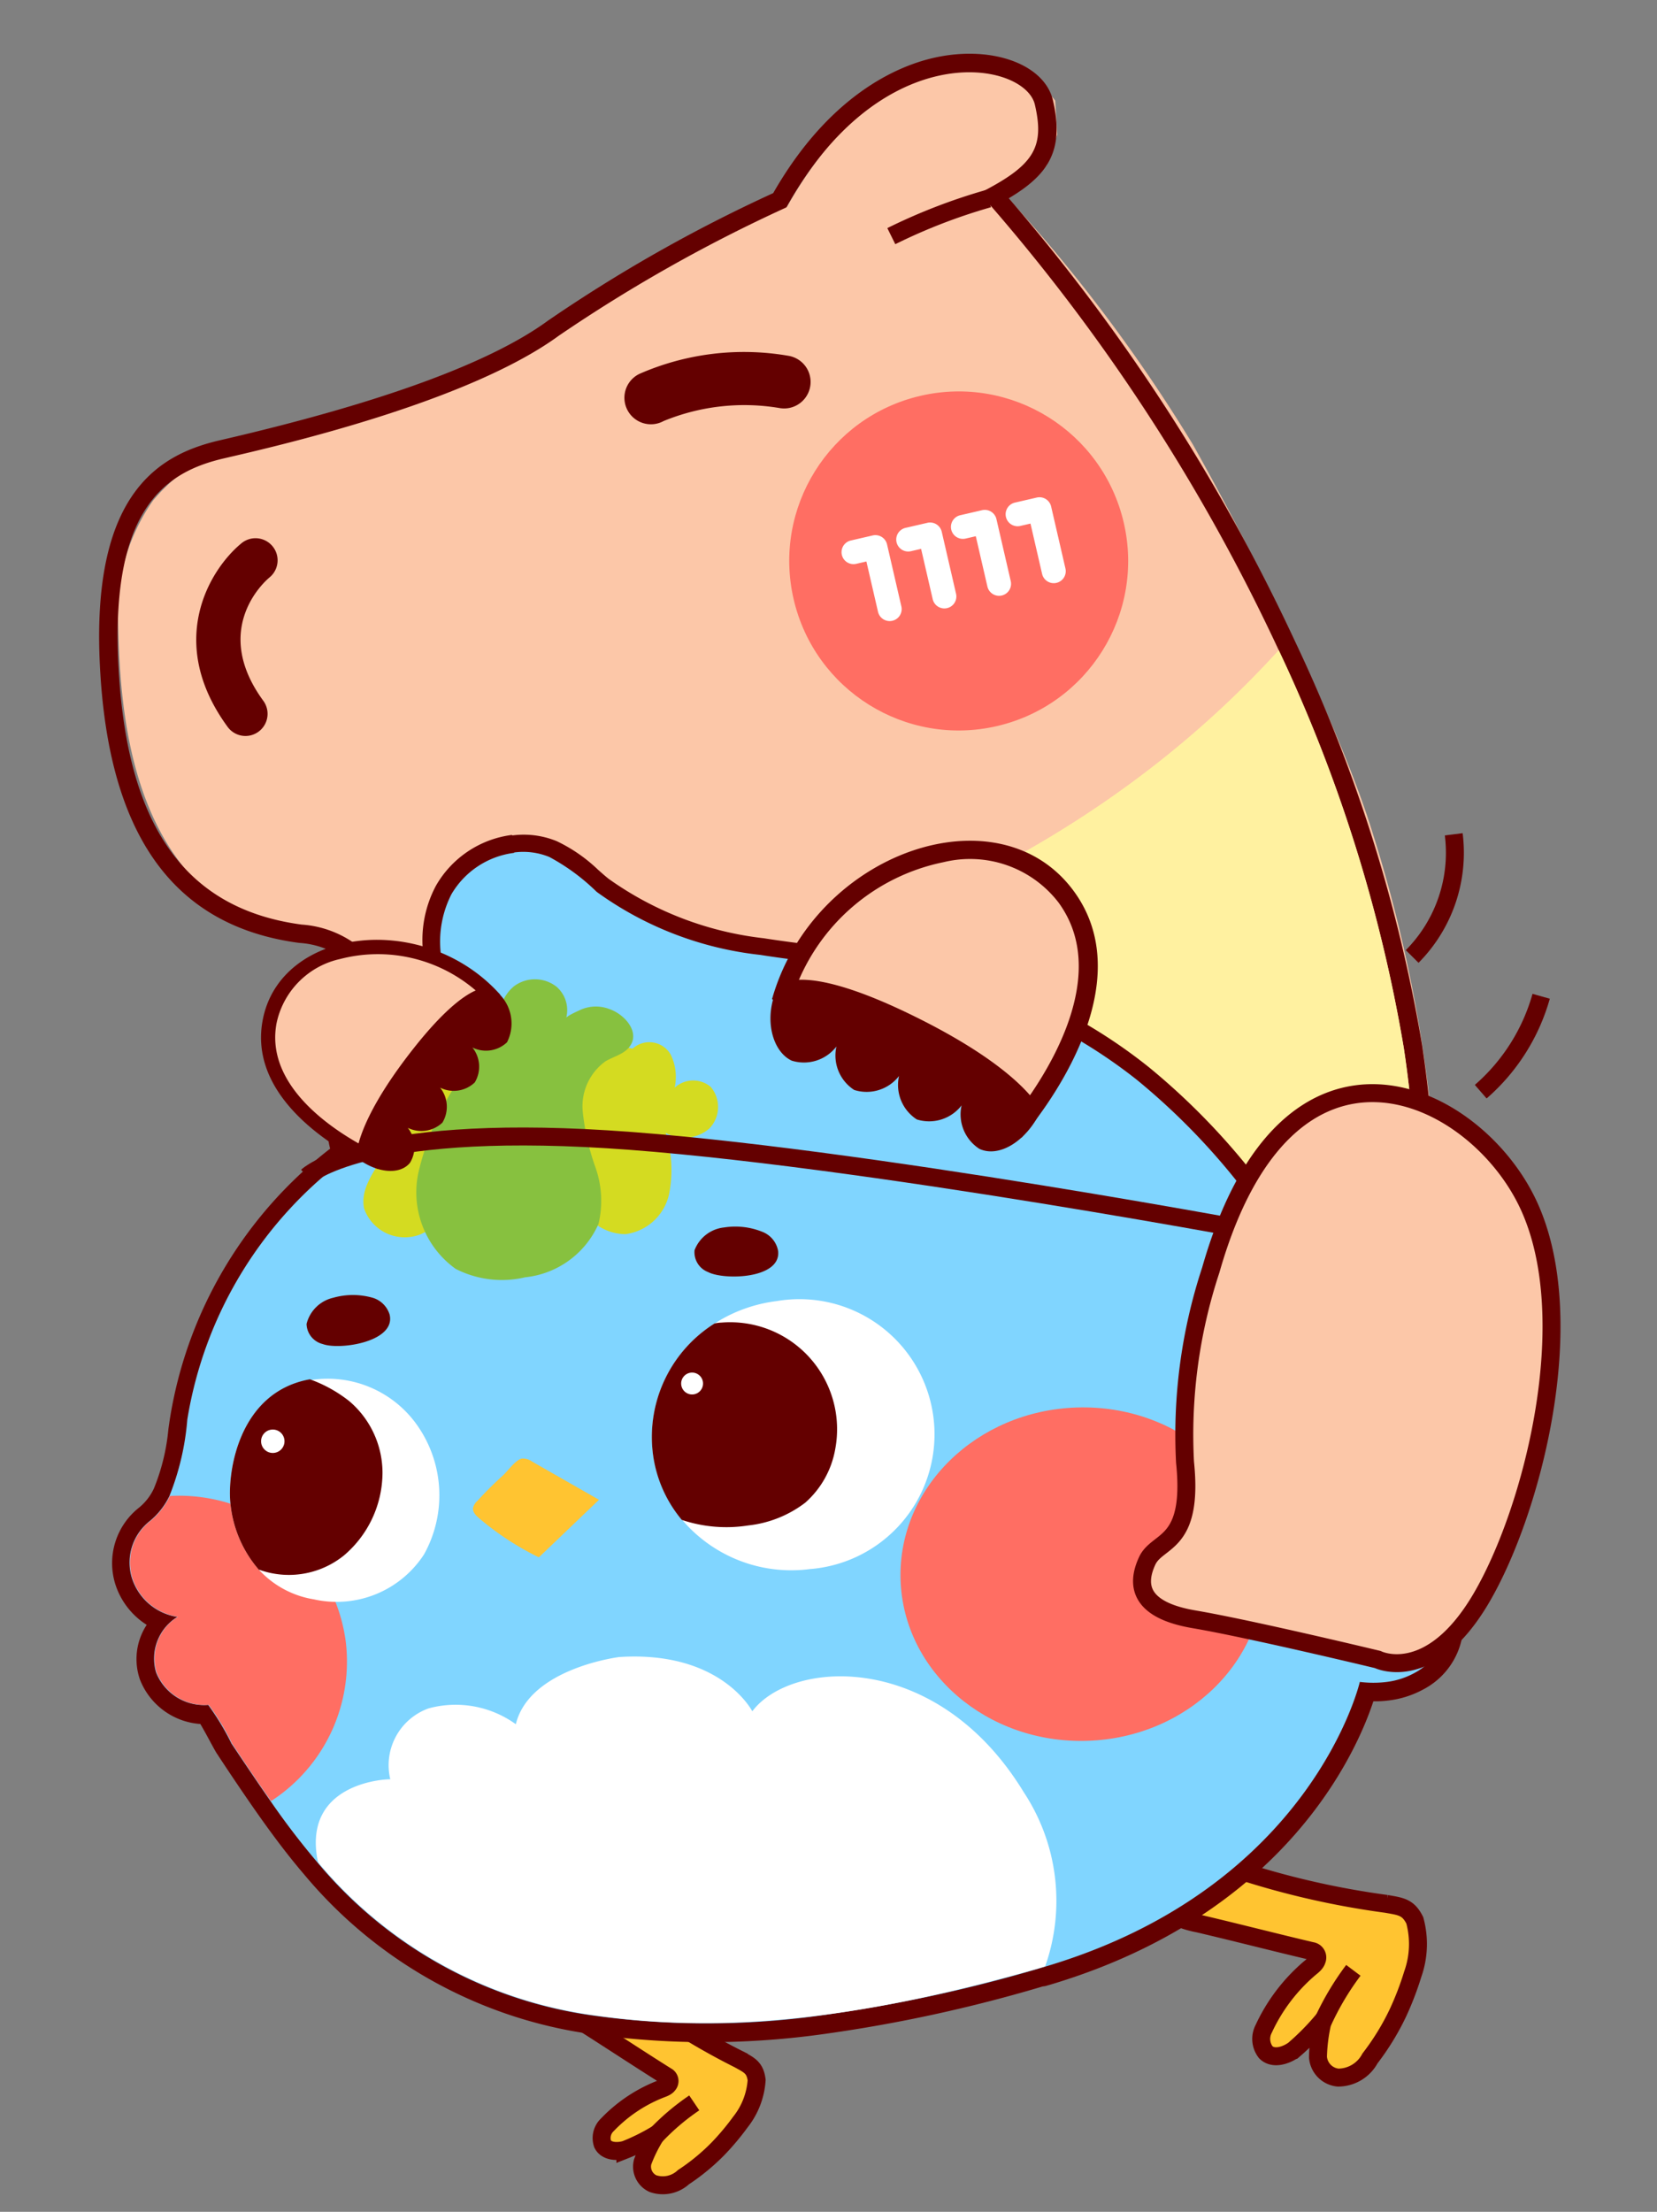 <svg xmlns="http://www.w3.org/2000/svg" width="69.221" height="92.361" viewBox="0 0 69.221 92.361">
  <rect x="0" y="0" width="69.221" height="92.361" fill="#808080" stroke="none"/>
  <g id="Group_14382" data-name="Group 14382" transform="translate(-7094.543 -8723.083)">
    <path id="Path_20104" data-name="Path 20104" d="M14.537,8.486s-1.636.568-8.815.6a7.148,7.148,0,0,0-2.5,1.235A8.138,8.138,0,0,0,.679,14.864c-.6,3.005-2.237,10.652,3.539,14.091,2.4.968,1.169-.133,3.306,1.536S8.593,36.6,8.56,36.869s.568,16.562.568,16.562l1.135,4.141s-.067,3.239-.868,4.474c-.2,1.7-.067,2.838,2.8,3.005s10.017,0,10.017,0,2.938.067,3.105-3.406-.167-3.473-.167-3.473H28.26l1.67,3.873s-.5,3.105,2.371,3.206,10.385-.2,10.385-.2a4.03,4.03,0,0,0,2.8-3.406,50.827,50.827,0,0,0,3.84-13.089,59.477,59.477,0,0,0,.434-13.19c-.3-4.408-2.07-12.088-3.673-17.564a66.06,66.06,0,0,0-5.242-11.82l1.9-.9.735-1.169.234-1.4-.467-.935s-1.069-1.4-1.77-1.2,1.4.033,0,0S39.714-.7,36.141.839A17.681,17.681,0,0,0,31.8,4.312s-3.84.067-12.388,3.573A40.545,40.545,0,0,1,14.537,8.486Z" transform="translate(7095.465 8734.667) rotate(-13)" fill="#fcc7a8"/>
    <g id="Group_13116" data-name="Group 13116" transform="translate(7094.543 8734.504) rotate(-13)">
      <g id="Group_12203" data-name="Group 12203">
        <path id="Path_15812" data-name="Path 15812" d="M40.01.774c2.209,0,3.7,1.124,3.7,2.082,0,1.847-.616,2.462-3.078,3.078a79.547,79.547,0,0,1,7.879,21.408,63.381,63.381,0,0,1,1.354,17.37,51.069,51.069,0,0,1-1.139,7.442,63.8,63.8,0,0,1-3.17,9.793c-.615,3.078-3.078,3.078-3.078,3.078H32.63c-1.846,0-1.846-.615-1.846-1.847s-1.847-4.924-1.847-4.924H25.244v3.693c0,3.078-2.462,3.078-2.462,3.078H12.934c-2.462,0-3.693-1.231-2.462-3.078,1.231-2.462,0-6.771,0-6.771-.191-.456-.364-.917-.523-1.379-1.644-4.789-1.6-9.762-1.385-14.8.074-1.637.523-3.238.64-4.887.018-.166.024-.332.031-.5a4.329,4.329,0,0,0-3.071-4.284C1.239,27.476.008,23.168,1.177,16.853S4.932,9.626,7.394,9.626s10.464,0,14.773-1.846A64.155,64.155,0,0,1,32.63,4.7C35.3,1.74,37.962.774,40.01.774m0-.774h0c-1.537,0-4.569.525-7.782,3.995A62.869,62.869,0,0,0,21.862,7.068C19.1,8.252,14.232,8.852,7.394,8.852c-2.571,0-5.689.893-6.978,7.86C-.9,23.811.893,28.173,5.891,30.048a3.587,3.587,0,0,1,2.57,3.534c-.006.153-.011.3-.027.438v.031c-.052.741-.175,1.467-.3,2.236a22.052,22.052,0,0,0-.337,2.671C7.58,43.878,7.517,49.1,9.217,54.047c.175.507.347.959.523,1.382.319,1.15.917,4.352.059,6.131a2.579,2.579,0,0,0-.335,2.731c.52.971,1.752,1.506,3.471,1.506h9.848c1.12,0,3.236-.8,3.236-3.851V59.026h2.436a17,17,0,0,1,1.555,4.15c0,1.485.193,2.621,2.62,2.621h9.848A4.15,4.15,0,0,0,46.3,62.169a64.446,64.446,0,0,0,3.18-9.843,52.044,52.044,0,0,0,1.156-7.555,63.9,63.9,0,0,0-1.368-17.588,80.036,80.036,0,0,0-7.5-20.764c1.837-.588,2.718-1.426,2.718-3.563C44.484,1.281,42.477,0,40.01,0Z" fill="#640000"/>
      </g>
      <g id="Group_12204" data-name="Group 12204" transform="translate(24.25 9.906)">
        <path id="Path_15813" data-name="Path 15813" d="M6.646,2.982a1.093,1.093,0,0,1-.41-.08,8.869,8.869,0,0,0-4.86-.569A1.107,1.107,0,1,1,.839.186,10.885,10.885,0,0,1,7.058.847a1.107,1.107,0,0,1-.412,2.135Z" transform="translate(0 0)" fill="#640000"/>
      </g>
      <path id="Path_15814" data-name="Path 15814" d="M0,.615A23.924,23.924,0,0,1,4.309,0" transform="translate(36.631 6.241)" fill="none" stroke="#640000" stroke-miterlimit="10" stroke-width="0.75"/>
      <g id="Group_12205" data-name="Group 12205" transform="translate(4.415 13.147)">
        <path id="Path_15815" data-name="Path 15815" d="M1.441,8a.923.923,0,0,1-.849-.56C-1.14,3.4,1.328.871,2.875.1a.923.923,0,0,1,.831,1.649C3.4,1.9.845,3.346,2.29,6.715A.924.924,0,0,1,1.441,8Z" transform="translate(0 0)" fill="#640000"/>
      </g>
      <ellipse id="Ellipse_83" data-name="Ellipse 83" cx="7.078" cy="7.078" rx="7.078" ry="7.078" transform="translate(29.245 13.627)" fill="#ff6e63"/>
      <path id="Path_15816" data-name="Path 15816" d="M41.409,17.37a51.069,51.069,0,0,1-1.139,7.442c-6.29,1.065-25.642,3.94-38.778,1.643-1.643-4.789-1.6-9.762-1.385-14.8.074-1.637.523-3.238.64-4.887C7.949,8.174,25.454,10.119,40.055,0A63.378,63.378,0,0,1,41.409,17.37Z" transform="translate(8.456 27.341)" fill="#fff1a0"/>
      <g id="Group_12206" data-name="Group 12206" transform="translate(31.624 18.859)">
        <path id="Path_15817" data-name="Path 15817" d="M1.437,3.656a.5.5,0,0,1-.5-.5V1H.5a.5.5,0,1,1,0-1h.938a.5.5,0,0,1,.5.5V3.157A.5.5,0,0,1,1.437,3.656Z" transform="translate(0 0)" fill="#fff"/>
      </g>
      <g id="Group_12207" data-name="Group 12207" transform="translate(33.969 18.859)">
        <path id="Path_15818" data-name="Path 15818" d="M1.437,3.656a.5.5,0,0,1-.5-.5V1H.5a.5.5,0,1,1,0-1h.938a.5.5,0,0,1,.5.5V3.157A.5.5,0,0,1,1.437,3.656Z" transform="translate(0 0)" fill="#fff"/>
      </g>
      <g id="Group_12208" data-name="Group 12208" transform="translate(36.314 18.859)">
        <path id="Path_15819" data-name="Path 15819" d="M1.437,3.656a.5.5,0,0,1-.5-.5V1H.5a.5.5,0,1,1,0-1h.938a.5.5,0,0,1,.5.5V3.157A.5.5,0,0,1,1.437,3.656Z" transform="translate(0 0)" fill="#fff"/>
      </g>
      <g id="Group_12209" data-name="Group 12209" transform="translate(38.659 18.859)">
        <path id="Path_15820" data-name="Path 15820" d="M1.437,3.656a.5.5,0,0,1-.5-.5V1H.5a.5.5,0,0,1,0-1h.938a.5.5,0,0,1,.5.5V3.157A.5.5,0,0,1,1.437,3.656Z" transform="translate(0 0)" fill="#fff"/>
      </g>
      <g id="Group_12210" data-name="Group 12210" transform="translate(20.161 56.668)">
        <path id="Path_15821" data-name="Path 15821" d="M7.139,2.171A19.107,19.107,0,0,1,0,.706L.318,0a19.1,19.1,0,0,0,8.4,1.363l.4.926C8.615,2.34,7.624,2.171,7.139,2.171Z" transform="translate(0 0)" fill="#640000" stroke="#707070" stroke-width="0.75"/>
      </g>
    </g>
    <path id="Path_20065" data-name="Path 20065" d="M457,655.167a5.477,5.477,0,0,0,4.309-.237" transform="translate(6574.606 8202.751) rotate(-7)" fill="none" stroke="#640000" stroke-linecap="round" stroke-linejoin="round" stroke-width="0.75"/>
    <path id="Path_20068" data-name="Path 20068" d="M530.6,566.72a12.7,12.7,0,0,1-4.184,1.9" transform="translate(6521.684 8266.918) rotate(-7)" fill="none" stroke="#358398" stroke-miterlimit="10" stroke-width="0.75"/>
    <path id="Path_20069" data-name="Path 20069" d="M530.825,556.6A31.864,31.864,0,0,1,525,559.728" transform="translate(6523.188 8272.536) rotate(-7)" fill="none" stroke="#358398" stroke-miterlimit="10" stroke-width="0.75"/>
    <path id="Path_20070" data-name="Path 20070" d="M590.2,661.456a.272.272,0,0,1,.168.4c-.069.164-.284.259-.431.366a7.408,7.408,0,0,0-2.12,2.215.905.905,0,0,0-.034.978c.258.34.8.25,1.172.047a10.347,10.347,0,0,0,1.357-1.073,7.08,7.08,0,0,0-.388,1.491.931.931,0,0,0,.728.956,1.513,1.513,0,0,0,1.422-.633,10.472,10.472,0,0,0,1.392-1.749,12.572,12.572,0,0,0,.81-1.525,3.763,3.763,0,0,0,.358-2.219c-.207-.586-.5-.646-1.09-.827a34.876,34.876,0,0,1-5.838-2.094,5.7,5.7,0,0,0-2.12-.862,1.446,1.446,0,0,0-1.629,1.245,1.366,1.366,0,0,0,.59,1.034,4.145,4.145,0,0,0,1.1.534C587.17,660.3,588.716,660.909,590.2,661.456Z" transform="translate(6482.924 8219.956) rotate(-7)" fill="#ffc431" stroke="#640000" stroke-miterlimit="10" stroke-width="0.75"/>
    <path id="Path_20100" data-name="Path 20100" d="M5.231,3.8a.227.227,0,0,1,.141.332c-.058.137-.238.217-.361.307A6.206,6.206,0,0,0,3.235,6.3a.758.758,0,0,0-.029.82c.217.285.668.209.982.04a8.667,8.667,0,0,0,1.137-.9A5.93,5.93,0,0,0,5,7.506a.78.78,0,0,0,.61.8A1.268,1.268,0,0,0,6.8,7.777,8.778,8.778,0,0,0,7.968,6.311a10.548,10.548,0,0,0,.679-1.278,3.152,3.152,0,0,0,.3-1.859c-.173-.491-.415-.542-.913-.693A29.221,29.221,0,0,1,3.141.726,4.775,4.775,0,0,0,1.365,0,1.212,1.212,0,0,0,0,1.048a1.144,1.144,0,0,0,.495.866,3.477,3.477,0,0,0,.924.448C2.69,2.835,3.986,3.344,5.231,3.8Z" transform="translate(7118.06 8804.976) rotate(12)" fill="#ffc431" stroke="#640000" stroke-miterlimit="10" stroke-width="0.75"/>
    <path id="Path_20072" data-name="Path 20072" d="M514.947,601.99a34.75,34.75,0,0,1-9.2-1.168,18.656,18.656,0,0,1-10.94-7.915,32.713,32.713,0,0,1-1.663-2.818c-.431-.815-.862-1.65-1.254-2.456l-.078-.151c-.026-.052-.09-.22-.177-.431s-.323-.827-.431-1.073a2.538,2.538,0,0,1-2.154-1.887,2.314,2.314,0,0,1,.763-2.2,2.732,2.732,0,0,1-1.293-1.874,2.585,2.585,0,0,1,1.189-2.628,2.644,2.644,0,0,0,.862-.836,8.773,8.773,0,0,0,.952-2.49c.043-.164.086-.323.134-.482a17.4,17.4,0,0,1,8.048-10.224,4.222,4.222,0,0,1,.922-3.447,2.323,2.323,0,0,1,.956-.711,1.474,1.474,0,0,1,.3-.077,2.154,2.154,0,0,1,2-2.921,1.91,1.91,0,0,1,.7.146,4.541,4.541,0,0,1,.758-3.3,3.912,3.912,0,0,1,3.1-1.56,3.254,3.254,0,0,1,1.611.431,6.235,6.235,0,0,1,1.469,1.293l.4.431a14.21,14.21,0,0,0,6.3,3.356c.81.233,1.65.431,2.46.642a37.273,37.273,0,0,1,4.645,1.4,21.661,21.661,0,0,1,8,5.17,28.481,28.481,0,0,1,6.674,11.525h.2a4.076,4.076,0,0,1,3.154,6.717,2.779,2.779,0,0,1,1.129,2.65,2.663,2.663,0,0,1-1.59,1.9,2.193,2.193,0,0,1,.5,1.8,2.736,2.736,0,0,1-1.724,1.991,3.73,3.73,0,0,1-1.387.254,4.824,4.824,0,0,1-.862-.078c-.693,1.534-4.343,8.406-14.649,10.138l-.228.039h-.1a61.558,61.558,0,0,1-9.522.836Z" transform="translate(6544.169 8272.896) rotate(-7)" fill="#80d5ff"/>
    <path id="Path_20073" data-name="Path 20073" d="M507.848,551.36a2.871,2.871,0,0,1,1.426.366,8.683,8.683,0,0,1,1.784,1.685,14.282,14.282,0,0,0,6.463,3.447c2.37.681,4.83,1.116,7.126,2.025a21.591,21.591,0,0,1,7.863,5.08,28.091,28.091,0,0,1,6.687,11.676,2.835,2.835,0,0,1,.47-.034,3.7,3.7,0,0,1,2.551,6.424,2.4,2.4,0,0,1,1.357,2.495,2.292,2.292,0,0,1-2.107,1.784,1.749,1.749,0,0,1,1.012,1.917A2.37,2.37,0,0,1,541,589.948a3.248,3.248,0,0,1-1.245.233,4.5,4.5,0,0,1-1.073-.138s-3.016,8.273-14.5,10.2l-.327.056a62.028,62.028,0,0,1-9.479.827,34.392,34.392,0,0,1-9.1-1.137,18.238,18.238,0,0,1-10.724-7.755,32.223,32.223,0,0,1-1.641-2.792c-.457-.862-.892-1.723-1.327-2.585a10.82,10.82,0,0,0-.771-1.723,2.154,2.154,0,0,1-1.995-1.612,2.042,2.042,0,0,1,1.163-2.193,2.37,2.37,0,0,1-1.689-1.861,2.2,2.2,0,0,1,1.013-2.24,3.085,3.085,0,0,0,.965-.952A10.935,10.935,0,0,0,491.4,573.2a16.989,16.989,0,0,1,8.117-10.138,3.83,3.83,0,0,1,.775-3.4,2.008,2.008,0,0,1,.8-.6,1.247,1.247,0,0,1,.431-.073.952.952,0,0,1,.552.164,1.771,1.771,0,0,1,1.206-3.068h0a1.624,1.624,0,0,1,1.383.913,4.369,4.369,0,0,1,.358-4.222,3.55,3.55,0,0,1,2.8-1.4m0-.754h0a4.279,4.279,0,0,0-3.4,1.724,4.813,4.813,0,0,0-.862,3.016,1.555,1.555,0,0,0-.246,0h-.03a2.585,2.585,0,0,0-2.348,1.594,2.508,2.508,0,0,0-.116,1.443,2.723,2.723,0,0,0-1.077.806A4.584,4.584,0,0,0,498.7,562.7a17.79,17.79,0,0,0-8,10.319c-.047.159-.09.323-.134.487a8.645,8.645,0,0,1-.9,2.378,2.258,2.258,0,0,1-.728.728,2.951,2.951,0,0,0-1.366,3.016,3.136,3.136,0,0,0,1.1,1.874,2.607,2.607,0,0,0-.56,2.228,2.926,2.926,0,0,0,2.279,2.154c.116.263.272.663.349.862.112.28.159.4.2.474l.078.159c.4.806.823,1.637,1.254,2.447.6,1.125,1.133,2.034,1.68,2.857a19.03,19.03,0,0,0,11.155,8.066,34.959,34.959,0,0,0,9.3,1.163,61.708,61.708,0,0,0,9.578-.862h.1l.246-.039c10.112-1.723,13.87-8.092,14.813-10.095a4.4,4.4,0,0,0,.62.043,4.032,4.032,0,0,0,1.53-.289,3.115,3.115,0,0,0,1.939-2.266,2.586,2.586,0,0,0-.31-1.723,3.016,3.016,0,0,0,1.4-1.956,3.107,3.107,0,0,0-.974-2.792,4.446,4.446,0,0,0-3.611-7.032,28.682,28.682,0,0,0-6.665-11.4,21.95,21.95,0,0,0-8.139-5.269,37.792,37.792,0,0,0-4.74-1.409c-.81-.2-1.642-.409-2.447-.638a13.844,13.844,0,0,1-6.131-3.257c-.134-.138-.263-.284-.392-.431a6.566,6.566,0,0,0-1.56-1.387,3.62,3.62,0,0,0-1.8-.465Z" transform="translate(6544.775 8273.32) rotate(-7)" fill="#640000"/>
    <path id="Path_20074" data-name="Path 20074" d="M600.193,669.8a11.557,11.557,0,0,0-1.543,2" transform="translate(6473.732 8213.698) rotate(-7)" fill="none" stroke="#640000" stroke-miterlimit="10" stroke-width="0.75"/>
    <path id="Path_20099" data-name="Path 20099" d="M1.293,0A9.687,9.687,0,0,0,0,1.675" transform="translate(7122.281 8810.627) rotate(12)" fill="none" stroke="#640000" stroke-miterlimit="10" stroke-width="0.75"/>
    <path id="Path_20075" data-name="Path 20075" d="M503.836,637.746a2.173,2.173,0,0,0,.022.224,18.238,18.238,0,0,0,10.724,7.755c6.1,1.663,12.37,1.271,18.562.31l.327-.056a8.227,8.227,0,0,0,0-7.325c-2.865-6.334-8.953-6.7-10.845-4.739,0,0-.978-2.68-5.239-2.926,0,0-3.779,0-4.632,2.258a4.3,4.3,0,0,0-3.538-1.1,2.521,2.521,0,0,0-1.947,2.745C507.248,634.872,503.711,634.519,503.836,637.746Z" transform="translate(6529.985 8229.045) rotate(-7)" fill="#fff"/>
    <path id="Path_20076" data-name="Path 20076" d="M545.461,576.8a1.293,1.293,0,0,1-.267,1.723,1.594,1.594,0,0,1-1.831-.043,5.124,5.124,0,0,1-.181,2.585,2.154,2.154,0,0,1-2,1.409,2.094,2.094,0,0,1-1.547-1.03,4.89,4.89,0,0,1-.607-1.814,5.542,5.542,0,0,1,.319-3.576,2.475,2.475,0,0,1,3.072-1.232,1.034,1.034,0,0,1,1.547.431,2.111,2.111,0,0,1,0,1.4A1.142,1.142,0,0,1,545.461,576.8Z" transform="translate(6512.54 8262.44) rotate(-7)" fill="#d4db21"/>
    <path id="Path_20077" data-name="Path 20077" d="M523.051,570.835a1.043,1.043,0,0,0-.577.961.974.974,0,0,0-1.8.185c-.2.715.431,1.4.487,2.154.091,1.413-1.922,2.314-1.8,3.723a1.8,1.8,0,0,0,2.18,1.362,3.958,3.958,0,0,0,2.245-1.724,7.032,7.032,0,0,0,1.448-4.468C525.179,572.05,524.373,570.214,523.051,570.835Z" transform="translate(6523.841 8263.294) rotate(-7)" fill="#d4db21"/>
    <path id="Path_20078" data-name="Path 20078" d="M3.449,1.435A1.056,1.056,0,0,0,2.966.508,3.016,3.016,0,0,0,1.45,0,1.489,1.489,0,0,0,.041.672.888.888,0,0,0,.407,1.685C.984,2.159,3.328,2.6,3.449,1.435Z" transform="translate(7107.092 8777.747) rotate(-19)" fill="#640000"/>
    <path id="Path_20098" data-name="Path 20098" d="M3.449,1.435A1.056,1.056,0,0,0,2.967.508,3.016,3.016,0,0,0,1.45,0,1.489,1.489,0,0,0,.041.672.888.888,0,0,0,.407,1.685C.984,2.159,3.328,2.6,3.449,1.435Z" transform="matrix(0.978, -0.208, 0.208, 0.978, 7123.378, 8774.64)" fill="#640000"/>
    <ellipse id="Ellipse_603" data-name="Ellipse 603" cx="6.963" cy="7.587" rx="6.963" ry="7.587" transform="translate(7132.38 8796.012) rotate(-91.78)" fill="#ff6e63"/>
    <path id="Path_20083" data-name="Path 20083" d="M491.007,615.236a2.042,2.042,0,0,0-1.163,2.193,2.154,2.154,0,0,0,1.995,1.611,10.163,10.163,0,0,1,.771,1.723c.431.862.862,1.723,1.327,2.585a6.941,6.941,0,0,0,3.908-6.222,7.014,7.014,0,0,0-6.549-6.937,3.082,3.082,0,0,1-.965.952,2.2,2.2,0,0,0-1.013,2.241,2.37,2.37,0,0,0,1.689,1.853Z" transform="translate(6539.645 8239.786) rotate(-7)" fill="#ff6e63"/>
    <path id="Path_20084" data-name="Path 20084" d="M543.22,606.486a5.489,5.489,0,0,0,1.422,3.658,5.981,5.981,0,0,0,4.49,1.982,5.644,5.644,0,1,0,0-11.276,6.26,6.26,0,0,0-1.594.207,5.93,5.93,0,0,0-1.081.4,5.6,5.6,0,0,0-3.236,5.024Z" transform="translate(6508.729 8247.964) rotate(-7)" fill="#fff"/>
    <path id="Path_20085" data-name="Path 20085" d="M543.22,607.285a5.365,5.365,0,0,0,.862,2.951,5.848,5.848,0,0,0,2.719.569,4.775,4.775,0,0,0,2.482-.651,3.878,3.878,0,0,0,1.521-2.072,4.468,4.468,0,0,0-4.063-5.821,1.752,1.752,0,0,0-.3,0A5.6,5.6,0,0,0,543.22,607.285Z" transform="translate(6508.63 8247.17) rotate(-7)" fill="#640000"/>
    <path id="Path_20086" data-name="Path 20086" d="M499.809,603a4.949,4.949,0,0,0,.85,2.839,3.971,3.971,0,0,0,2.119,1.5,4.354,4.354,0,0,0,4.8-1.3,5.079,5.079,0,0,0,.392-5.356,4.571,4.571,0,0,0-4.234-2.447h0C500.691,598.365,499.809,601.694,499.809,603Z" transform="translate(6534.604 8248.329) rotate(-7)" fill="#fff"/>
    <path id="Path_20087" data-name="Path 20087" d="M499.809,602.962a4.951,4.951,0,0,0,.849,2.84h.023a3.657,3.657,0,0,0,3.569-.166,4.548,4.548,0,0,0,2.022-3.232,3.929,3.929,0,0,0-1.011-3.135,5.825,5.825,0,0,0-1.523-1.108h0C500.691,598.326,499.809,601.655,499.809,602.962Z" transform="translate(6534.609 8248.368) rotate(-7)" fill="#640000"/>
    <path id="Path_20089" data-name="Path 20089" d="M531.44,569.4a1.293,1.293,0,0,0,0-1.724,1.461,1.461,0,0,0-1.754-.246,1.637,1.637,0,0,0-.75,1.637,1.073,1.073,0,0,0-.9-1.5,1.547,1.547,0,0,0-1.551,1.245,2.284,2.284,0,0,0,.651,1.986,11.563,11.563,0,0,0-2.374,3.878,3.927,3.927,0,0,0,1.06,4.179,4.24,4.24,0,0,0,2.835.7,3.774,3.774,0,0,0,3.313-1.84,4.162,4.162,0,0,0,.159-2.365,9.961,9.961,0,0,1-.241-2.387,2.314,2.314,0,0,1,1.2-1.952c.388-.168.862-.207,1.12-.539.431-.521-.078-1.293-.672-1.594a1.577,1.577,0,0,0-1.189-.138C531.983,568.863,531.388,569,531.44,569.4Z" transform="translate(6521.135 8265.612) rotate(-7)" fill="#87c13f"/>
    <path id="Path_20090" data-name="Path 20090" d="M551.14,587.655s-17.717-5.673-27.839-7.564-12.647,0-12.647,0" transform="translate(6529.837 8258.666) rotate(-7)" fill="none" stroke="#640000" stroke-miterlimit="10" stroke-width="0.75"/>
    <circle id="Ellipse_604" data-name="Ellipse 604" cx="0.457" cy="0.457" r="0.457" transform="translate(7122.946 8780.458) rotate(-7)" fill="#fff"/>
    <ellipse id="Ellipse_605" data-name="Ellipse 605" cx="0.489" cy="0.489" rx="0.489" ry="0.489" transform="translate(7105.394 8782.841) rotate(-7)" fill="#fff"/>
    <path id="Path_20097" data-name="Path 20097" d="M.1,2.221A.555.555,0,0,0,0,2.563c.029.167.2.267.353.34a11.918,11.918,0,0,0,2.837.933L4.994.864,1.887.047a.665.665,0,0,0-.45-.011C1.2.148,1,.693.864.906.59,1.331.336,1.764.1,2.221Z" transform="translate(7114.966 8783.584) rotate(15)" fill="#ffc431"/>
    <g id="Group_13118" data-name="Group 13118" transform="translate(7131.058 8774.082) rotate(-119)">
      <g id="Group_12211" data-name="Group 12211" transform="translate(0.071 0.767)">
        <path id="Path_15854" data-name="Path 15854" d="M0,5.417C-.052,4.326,3.138,4.642,4.588,3.4S8.911,0,8.911,0a2.814,2.814,0,0,0,.817,0,14.608,14.608,0,0,1,1.318,2.162c.053.158.712,2.636.712,2.636L11.31,7.858a4.422,4.422,0,0,1-2.162,2.953c-1.714.738-2.61,1.265-4.113.712A4.89,4.89,0,0,1,2.189,9.414C1.319,8.227.053,6.508,0,5.417Z" transform="translate(0.781 1.211)" fill="#fcc7a8"/>
        <path id="Path_15822" data-name="Path 15822" d="M10,1.045a8.4,8.4,0,0,1,1.637,8,4.663,4.663,0,0,1-3.8,3.38,4.522,4.522,0,0,1-.557.035C3.8,12.462,1.657,8.21.982,6.635,2.859,5.943,8.158,2.321,10,1.045M10.108,0S2.622,5.253.632,5.916L0,6.317s2.407,6.939,7.276,6.939a5.226,5.226,0,0,0,.655-.041C13.239,12.551,14.624,4.483,10.108,0Z" transform="translate(0 0)" fill="#640000"/>
      </g>
      <path id="Path_15823" data-name="Path 15823" d="M.657,8.327C-.16,7.2-.224,5.846.515,5.313a1.712,1.712,0,0,1,1.947.231,1.713,1.713,0,0,1,.393-1.921,1.713,1.713,0,0,1,1.947.23A1.713,1.713,0,0,1,5.2,1.932a1.712,1.712,0,0,1,1.947.231A1.713,1.713,0,0,1,7.536.242c.738-.533,2.141-.171,2.958.961,0,0,.744,1.2-3.635,4.287S.657,8.327.657,8.327Z" transform="translate(0 0)" fill="#640000"/>
    </g>
    <g id="Group_13119" data-name="Group 13119" transform="translate(7105.166 8771.682) rotate(-87)">
      <g id="Group_12211-2" data-name="Group 12211" transform="translate(0.053 0)">
        <path id="Path_15854-2" data-name="Path 15854" d="M0,4.726c-.039.814,2.34.578,3.421,1.5S6.647,8.765,6.647,8.765a2.1,2.1,0,0,1,.61,0A10.9,10.9,0,0,0,8.24,7.152c.039-.118.531-1.966.531-1.966L8.436,2.9A3.3,3.3,0,0,0,6.824.7C5.546.152,4.877-.241,3.756.172A3.648,3.648,0,0,0,1.633,1.745C.984,2.63.04,3.912,0,4.726Z" transform="translate(0.583 0.218)" fill="#fcc7a8"/>
        <path id="Path_15822-2" data-name="Path 15822" d="M7.457,9.108A6.267,6.267,0,0,0,8.678,3.14,3.478,3.478,0,0,0,5.842.619,3.373,3.373,0,0,0,5.427.592C2.836.592,1.236,3.764.732,4.939A54.194,54.194,0,0,1,7.457,9.108m.082.78S1.956,5.97.471,5.475L0,5.176S1.8,0,5.427,0a3.9,3.9,0,0,1,.489.031c3.96.495,4.993,6.513,1.624,9.857Z" transform="translate(0 0)" fill="#640000"/>
      </g>
      <path id="Path_15823-2" data-name="Path 15823" d="M.49,0c-.61.844-.657,1.85-.106,2.248A1.277,1.277,0,0,0,1.837,2.08,1.278,1.278,0,0,0,2.13,3.513a1.278,1.278,0,0,0,1.452-.172,1.277,1.277,0,0,0,.293,1.433A1.277,1.277,0,0,0,5.328,4.6a1.278,1.278,0,0,0,.293,1.433,1.737,1.737,0,0,0,2.206-.717s.555-.9-2.711-3.2S.49,0,.49,0Z" transform="translate(0 4.245)" fill="#640000"/>
    </g>
    <path id="Path_20105" data-name="Path 20105" d="M.086,9.68a21.939,21.939,0,0,0,1.872,7.879c1.6,3.151.069,3.388,0,4.412s.347,2.048,2.7,1.576,7.766-1.182,7.766-1.182,2.427.236,3.121-3.939S15.3,6.057,11.5,2.382-.954-1.98.086,9.68Z" transform="translate(7148.512 8767.049) rotate(21)" fill="#fcc7a8" stroke="#640000" stroke-width="0.75"/>
    <path id="Path_20095" data-name="Path 20095" d="M0,5.37A6.148,6.148,0,0,0,.451,0" transform="translate(7154.835 8757.813) rotate(14)" fill="none" stroke="#640000" stroke-miterlimit="10" stroke-width="0.75"/>
    <path id="Path_20096" data-name="Path 20096" d="M0,4.476A8.221,8.221,0,0,0,1.486,0" transform="translate(7157.483 8764.326) rotate(14)" fill="none" stroke="#640000" stroke-miterlimit="10" stroke-width="0.75"/>
  </g>
</svg>
